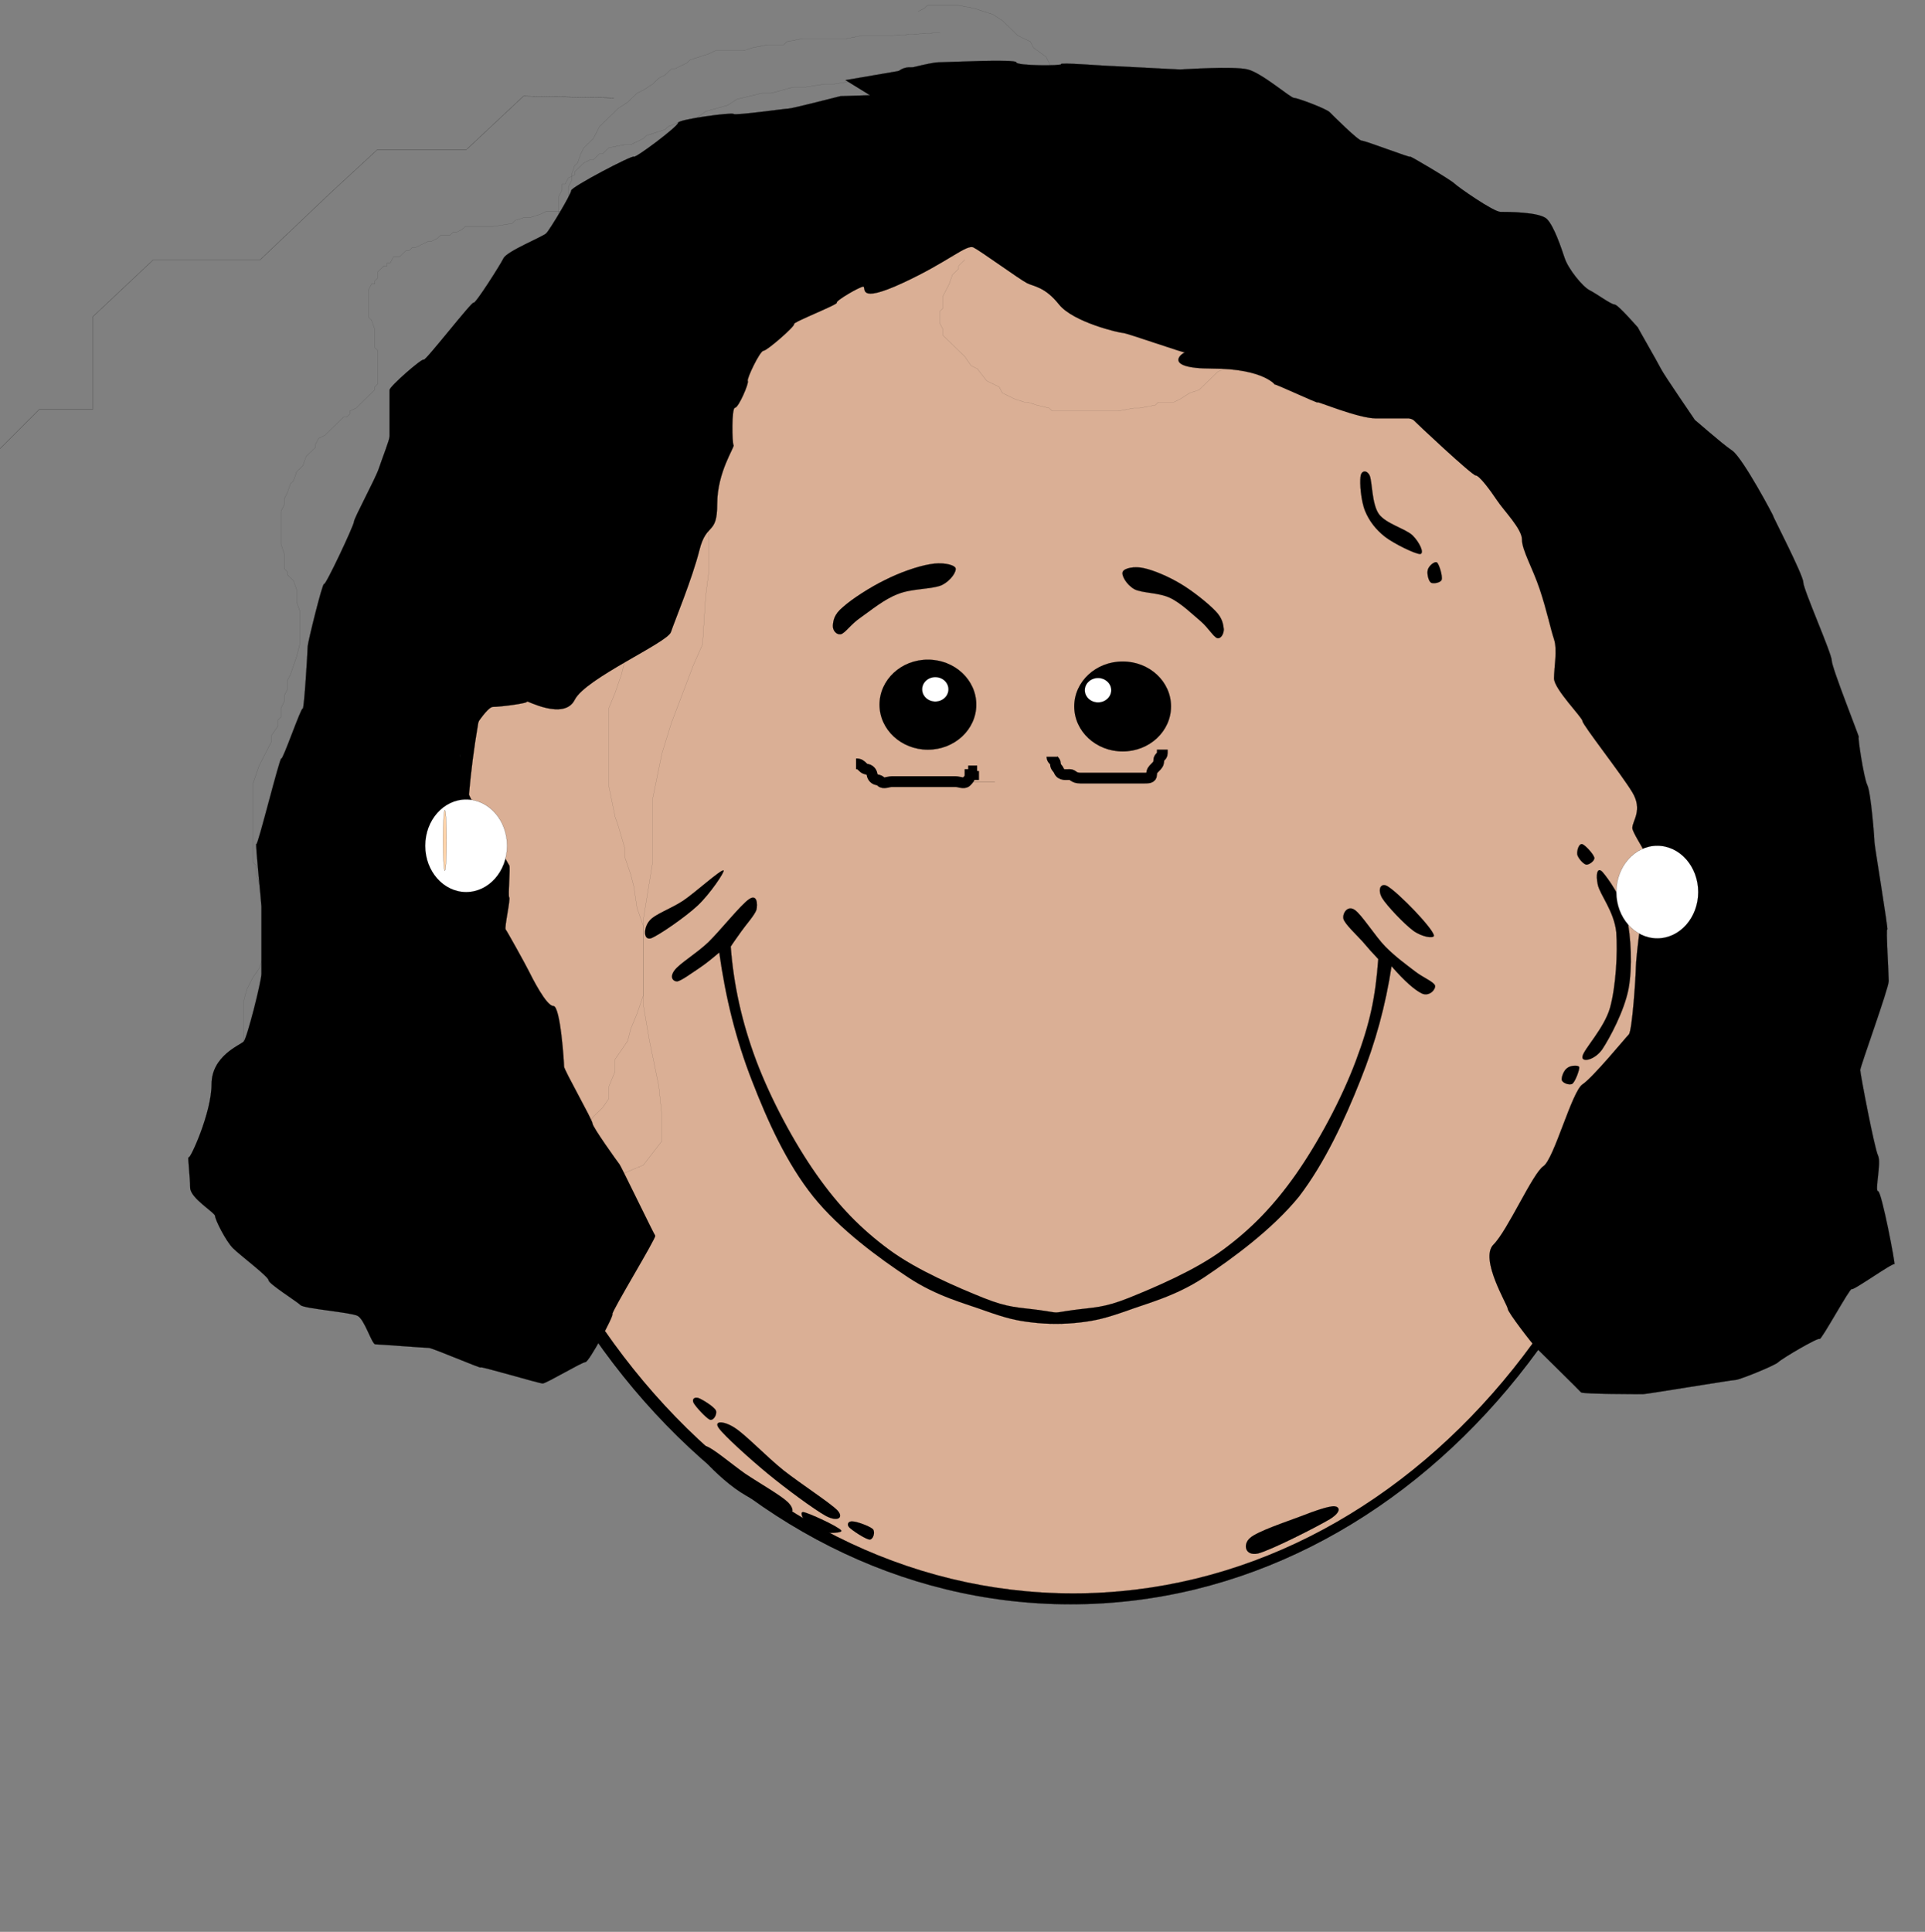 <?xml version="1.0"?><svg width="540.593" height="542.496" xmlns="http://www.w3.org/2000/svg">

 <rect width="100%" height="100%" fill="#808080" stroke="none"/>

 <g>
  <title>Layer 1</title>
  <line id="svg_38" y2="125.504" x2="-182.593" y1="124.504" x1="-179.593" stroke-width="0.036" stroke="black" fill="none"/>
  <polyline id="svg_40" points="-156.593,96.504 -155.593,96.504 -155.593,95.504 " stroke-linecap="round" stroke-width="0.036" stroke="black" fill="none"/>
  <polyline id="svg_48" points="-57.593,271.504 -57.593,270.504 -56.593,270.504 " stroke-linecap="round" stroke-width="3.036" stroke="black" fill="none"/>
  <g id="svg_55">
   <g id="g5">
    <polyline id="svg_11" points="225.363,27.015 " opacity="0.5" stroke-linecap="round" stroke-width="3.036" stroke="black" fill="none"/>
    <polyline id="svg_12" points="-89.426,378.223 " opacity="0.5" stroke-linecap="round" stroke-width="3.036" stroke="black" fill="none"/>
    <path fill-rule="evenodd" stroke="black" stroke-width="0.036" stroke-miterlimit="10" id="path7" d="m127.11,243.996c0,114.036 77.685,206.52 173.553,206.52c95.868,0 173.585,-92.485 173.585,-206.52c0,-114.036 -77.717,-206.52 -173.585,-206.52c-95.867,0 -173.553,92.484 -173.553,206.52l0,0z"/>
    <path fill="#daaf95" fill-rule="evenodd" stroke="black" stroke-width="0.036" stroke-miterlimit="10" id="path9" d="m130.772,244.332c0,112.169 76.391,203.122 170.617,203.122c94.227,0 170.617,-90.953 170.617,-203.122c0,-112.138 -76.39,-203.091 -170.617,-203.091c-94.226,-0.001 -170.617,90.953 -170.617,203.091l0,0z"/>
    <path fill-rule="evenodd" stroke="black" stroke-width="0.036" stroke-miterlimit="10" id="path11" d="m231.974,425.719c-3.346,-1.837 -11.364,-7.777 -16.383,-11.909c-5.114,-4.226 -12.122,-10.563 -13.7,-12.736c-1.61,-2.204 1.42,-2.112 4.482,-0.091c3.094,1.99 8.807,8.021 13.731,11.969c4.861,3.797 12.974,9.062 15.089,11.205c1.832,2.051 0.063,3.276 -3.22,1.561l0,0z"/>
    <path fill-rule="evenodd" stroke="black" stroke-width="0.036" stroke-miterlimit="10" id="path13" d="m238.508,428.933c0.789,0.797 4.514,3.307 5.682,3.398c1.042,0.061 1.673,-2.174 0.915,-2.939c-0.884,-0.827 -4.609,-2.174 -5.682,-2.143c-1.136,-0.152 -1.768,0.796 -0.915,1.684l0,0z"/>
    <path fill-rule="evenodd" stroke="black" stroke-width="0.036" stroke-miterlimit="10" id="path15" d="m194.79,393.972c0.568,1.041 3.472,4.225 4.577,4.715c1.073,0.305 2.083,-1.622 1.673,-2.603c-0.6,-1.133 -3.851,-3.123 -4.893,-3.49c-1.074,-0.336 -1.926,0.246 -1.357,1.378l0,0z"/>
    <path fill="black" fill-rule="evenodd" stroke="black" stroke-width="0.036" stroke-miterlimit="10" id="path17" d="m246.991,197.881c0,6.98 6.092,12.643 13.574,12.643c7.513,0 13.605,-5.664 13.605,-12.643c0,-6.98 -6.092,-12.643 -13.605,-12.643c-7.482,0 -13.574,5.664 -13.574,12.643l0,0z"/>
    <path fill="white" fill-rule="evenodd" stroke="black" stroke-width="0.036" stroke-miterlimit="10" id="path19" d="m258.964,193.575c0,1.898 1.641,3.429 3.693,3.429c2.052,0 3.693,-1.531 3.693,-3.429c0,-1.898 -1.641,-3.429 -3.693,-3.429c-2.053,0 -3.693,1.531 -3.693,3.429l0,0z"/>
    <path fill-rule="evenodd" stroke="black" stroke-width="0.036" stroke-miterlimit="10" id="path21" d="m236.709,170.492c2.462,-2.235 7.671,-5.602 11.837,-7.623c4.104,-2.082 9.091,-3.827 12.532,-4.408c3.346,-0.643 6.566,0 7.229,0.98c0.473,0.918 -1.231,3.612 -3.883,4.898c-2.746,1.163 -8.428,0.918 -12.185,2.449c-3.977,1.469 -7.829,4.745 -10.575,6.643c-2.746,1.898 -4.167,4.194 -5.461,4.653c-1.389,0.276 -2.399,-1.133 -2.304,-2.449c0.127,-1.316 0.253,-3.031 2.809,-5.143l0,0z"/>
    <path fill="black" fill-rule="evenodd" stroke="black" stroke-width="0.036" stroke-miterlimit="10" id="path23" d="m328.855,198.371c0,6.98 -6.061,12.643 -13.573,12.643c-7.514,0 -13.606,-5.664 -13.606,-12.643c0,-6.98 6.091,-12.613 13.605,-12.613c7.513,0 13.574,5.633 13.574,12.613l0,0z"/>
    <path fill="white" fill-rule="evenodd" stroke="black" stroke-width="0.036" stroke-miterlimit="10" id="path25" d="m312.059,193.82c0,1.898 -1.673,3.429 -3.694,3.429c-2.052,0 -3.725,-1.531 -3.725,-3.429c0,-1.898 1.673,-3.429 3.725,-3.429c2.021,0 3.694,1.531 3.694,3.429l0,0z"/>
    <path fill-rule="evenodd" stroke="black" stroke-width="0.036" stroke-miterlimit="10" id="path27" d="m341.353,171.594c-2.146,-2.235 -6.376,-5.602 -9.754,-7.623c-3.472,-2.082 -7.608,-3.827 -10.321,-4.408c-2.715,-0.643 -5.556,0 -5.966,0.98c-0.505,0.918 0.978,3.612 3.22,4.898c2.177,1.163 6.817,0.918 10.037,2.449c3.125,1.469 6.44,4.745 8.713,6.643c2.147,1.898 3.409,4.194 4.513,4.653c1.074,0.276 1.862,-1.133 1.894,-2.449c-0.189,-1.316 -0.284,-3.031 -2.336,-5.143l0,0z"/>
    <path fill="black" fill-rule="evenodd" stroke="black" stroke-width="0.036" stroke-miterlimit="10" id="path29" d="m292.013,367.913c-6.219,-0.843 -8.712,-0.598 -15.815,-3.428c-7.134,-2.884 -18.624,-7.726 -26.516,-13.548c-7.892,-5.822 -14.142,-12.215 -20.392,-21.111c-6.282,-8.923 -12.816,-21.111 -16.888,-31.883c-4.041,-10.773 -6.376,-21.274 -7.197,-32.129l0,0c0.726,-1.143 1.705,-2.448 2.936,-4.217c1.263,-1.822 3.788,-4.598 4.293,-6.121c0.347,-1.632 0.189,-4.488 -2.052,-2.992c-2.273,1.496 -8.049,8.76 -11.49,12.133c-3.535,3.32 -8.018,5.931 -9.438,7.835c-1.452,1.905 -0.537,3.101 0.694,3.156c1.2,-0.19 4.072,-2.34 6.187,-3.727c2.02,-1.36 3.788,-2.829 5.65,-4.407l0,0c1.768,12.677 4.672,24.43 9.186,35.992c4.451,11.48 9.754,23.206 17.235,32.564c7.418,9.222 18.435,17.248 26.705,22.717c8.144,5.359 15.815,7.236 21.781,9.413c5.777,2.04 8.523,2.692 13.005,3.21c4.325,0.517 8.933,0.517 13.353,0c4.419,-0.518 7.135,-1.17 13.005,-3.21c5.84,-2.176 13.638,-4.053 21.812,-9.413c8.176,-5.468 19.193,-13.493 26.705,-22.717c7.229,-9.439 12.879,-21.654 17.204,-32.564c4.388,-10.881 7.166,-21.383 8.807,-32.129l0,0c3.693,4.217 6.566,6.747 8.618,7.699c2.083,0.843 3.852,-1.251 3.599,-2.284c-0.442,-1.116 -3.346,-2.204 -5.65,-3.999c-2.399,-1.85 -5.429,-4.026 -8.239,-6.856c-2.905,-2.938 -6.693,-9.059 -8.681,-10.392c-2.052,-1.387 -3.504,1.061 -3.157,2.53c0.379,1.415 3.566,4.38 5.303,6.284c1.61,1.904 3.062,3.537 4.482,5.006l0,0c-0.821,10.827 -2.273,17.846 -6.312,28.619c-4.04,10.773 -10.607,22.961 -16.857,31.883c-6.282,8.896 -12.5,15.289 -20.392,21.111c-7.892,5.823 -19.382,10.663 -26.516,13.548c-7.134,2.829 -9.595,2.584 -15.815,3.428c-6.249,0.871 -2.903,0.871 -9.153,0l0,0z"/>
    <path fill="black" fill-rule="evenodd" stroke="black" stroke-width="0.036" stroke-miterlimit="10" id="path35" d="m155.425,176.339c-3.062,0.674 -12.153,4.561 -18.498,8.817c-6.471,4.225 -15.846,10.378 -19.35,16.47c-3.472,6.123 -2.683,14.327 -1.294,19.654c1.326,5.204 5.366,9.46 9.438,11.235c4.072,1.561 13.384,-0.643 14.647,-1.194c1.073,-0.643 -5.051,-1.316 -7.765,-2.021c-2.873,-0.674 -6.345,0.398 -8.586,-1.99c-2.241,-2.602 -4.072,-8.541 -4.293,-12.858c-0.253,-4.378 -0.063,-8.694 2.999,-12.827c3.062,-4.133 9.628,-8.174 15.057,-11.633c5.24,-3.551 13.795,-6.949 16.762,-9.245c2.936,-2.418 3.756,-5.112 0.884,-4.408l0,0z"/>
    <path fill-rule="evenodd" stroke="black" stroke-width="0.036" stroke-miterlimit="10" id="path37" d="m108.108,160.298c-2.178,0.551 -6.187,2.051 -8.618,4.01c-2.462,1.745 -5.303,5.633 -5.587,6.827c-0.284,1.133 1.705,0.98 3.883,0c2.083,-1.102 6.124,-4.898 8.586,-6.429c2.367,-1.684 5.208,-2.48 5.587,-3.214c0.252,-0.827 -1.768,-1.653 -3.851,-1.194l0,0z"/>
    <path fill-rule="evenodd" stroke="black" stroke-width="0.036" stroke-miterlimit="10" id="path39" d="m197.567,409.769c1.61,2.082 6.345,6.644 10.322,9.216c3.788,2.509 10.638,5.51 12.879,6.031c2.178,0.429 2.367,-1.347 0.442,-3.214c-2.052,-1.959 -8.176,-5.419 -12.027,-8.021c-3.883,-2.755 -8.807,-6.949 -10.764,-7.623c-2.021,-0.705 -2.431,1.438 -0.852,3.612l0,0z"/>
    <path fill-rule="evenodd" stroke="black" stroke-width="0.036" stroke-miterlimit="10" id="path41" d="m225.503,424.618c-1.389,0.06 1.2,4.194 3.03,5.203c1.799,0.858 8.113,0.858 7.734,0c-0.568,-1.01 -9.47,-5.143 -10.764,-5.203l0,0z"/>
    <path fill-rule="evenodd" stroke="black" stroke-width="0.036" stroke-miterlimit="10" id="path43" d="m212.182,74.426c-3.283,1.439 -14.236,9.031 -19.35,13.225c-5.208,4.102 -9.375,7.653 -11.175,11.235c-1.768,3.429 -1.547,8.296 0.41,9.643c1.862,1.286 9.47,-0.98 10.764,-1.592c1.2,-0.673 -1.894,-2.265 -3.441,-2.418c-1.641,-0.214 -5.398,2.235 -6.029,1.194c-0.726,-1.224 -0.253,-5.235 2.147,-8.021c2.431,-2.816 7.544,-5.755 12.058,-8.817c4.419,-3.184 11.616,-7.225 14.173,-9.643c2.462,-2.541 3.504,-6.153 0.442,-4.806l0,0z"/>
    <path fill-rule="evenodd" stroke="black" stroke-width="0.036" stroke-miterlimit="10" id="path45" d="m252.177,20.668c0.095,1.194 3.378,2.939 4.735,5.602c1.168,2.602 2.431,6.857 2.588,10.041c0.126,3.123 -0.41,6.368 -1.736,8.419c-1.515,1.929 -5.935,2.296 -6.44,3.214c-0.473,0.827 1.61,2.357 3.441,1.99c1.799,-0.52 5.272,-2.143 6.882,-4.408c1.357,-2.388 1.926,-5.572 1.705,-9.215c-0.253,-3.704 -1.862,-9.551 -2.999,-12.46c-1.231,-2.908 -2.525,-4.317 -3.883,-4.806c-1.484,-0.52 -4.293,0.337 -4.293,1.623l0,0z"/>
    <path fill-rule="evenodd" stroke="black" stroke-width="0.036" stroke-miterlimit="10" id="path49" d="m382.074,133.908c-0.253,1.684 0.094,6.704 1.294,9.613c1.136,2.755 2.999,5.204 5.587,7.225c2.557,1.959 8.524,4.868 9.881,4.837c1.262,-0.214 -0.221,-3.337 -2.147,-5.235c-1.957,-1.867 -7.513,-3.276 -9.47,-6c-2.021,-2.908 -1.831,-9.123 -2.588,-10.837c-0.885,-1.714 -2.432,-1.347 -2.558,0.398l0,0z"/>
    <path fill-rule="evenodd" stroke="black" stroke-width="0.036" stroke-miterlimit="10" id="path51" d="m400.981,159.991c-0.315,0.949 0.127,3.092 0.853,3.612c0.567,0.398 2.715,0.092 3.03,-0.796c0.315,-1.041 -0.726,-4.347 -1.295,-4.837c-0.694,-0.49 -2.367,1.01 -2.588,2.021l0,0z"/>
    <path fill-rule="evenodd" stroke="black" stroke-width="0.036" stroke-miterlimit="10" id="path53" d="m280.556,34.812c1.989,-1.041 5.524,-2.296 9.028,-2.816c3.441,-0.551 7.986,-1.071 11.206,-0.398c3.126,0.643 7.261,3.245 7.293,4.01c-0.127,0.673 -5.02,-0.031 -7.735,0c-2.746,-0.153 -5.619,-0.797 -8.618,-0.398c-3.157,0.398 -7.071,2.265 -9.438,2.786c-2.399,0.398 -4.041,0.52 -4.325,0c-0.348,-0.582 0.63,-2.235 2.588,-3.184l0,0z"/>
    <path fill-rule="evenodd" stroke="black" stroke-width="0.036" stroke-miterlimit="10" id="path55" d="m311.68,37.138c0.694,0.674 2.905,1.439 3.725,1.225c0.663,-0.306 1.61,-2.112 0.884,-2.816c-0.757,-0.796 -4.356,-1.776 -5.082,-1.531c-0.758,0.276 -0.316,2.296 0.473,3.123l0,0z"/>
    <path fill-rule="evenodd" stroke="black" stroke-width="0.036" stroke-miterlimit="10" id="path57" d="m448.71,248.465c0.631,2.817 4.513,7.378 5.177,13.225c0.442,5.847 -0.095,15.307 -1.736,21.277c-1.641,5.817 -7.387,11.664 -7.734,13.654c-0.442,1.837 3.41,1.163 5.587,-2.021c2.147,-3.276 6.092,-10.653 7.324,-16.838c1.168,-6.215 0.694,-14.603 -0.442,-20.083c-1.327,-5.572 -5.493,-11.266 -6.882,-12.827c-1.452,-1.532 -1.926,0.734 -1.294,3.612l0,0z"/>
    <path fill-rule="evenodd" stroke="black" stroke-width="0.036" stroke-miterlimit="10" id="path59" d="m442.934,239.924c0.158,0.949 1.641,2.694 2.494,2.878c0.758,0.123 2.462,-1.041 2.304,-1.959c-0.253,-1.041 -2.652,-3.643 -3.441,-3.796c-0.947,-0.152 -1.484,1.868 -1.357,2.878l0,0z"/>
    <path fill-rule="evenodd" stroke="black" stroke-width="0.036" stroke-miterlimit="10" id="path61" d="m440.124,299.927c-0.947,0.583 -1.736,2.634 -1.516,3.429c0.253,0.735 2.053,1.501 2.968,0.98c0.852,-0.704 2.02,-3.95 1.925,-4.653c-0.284,-0.704 -2.588,-0.459 -3.377,0.245l0,0z"/>
    <path fill-rule="evenodd" stroke="black" stroke-width="0.036" stroke-miterlimit="10" id="path63" d="m353.253,436.25c3.725,-0.949 16.541,-7.47 20.203,-9.643c3.535,-2.235 2.589,-3.521 1.294,-3.612c-1.483,-0.123 -5.493,1.255 -9.47,2.816c-3.977,1.501 -12.152,4.225 -14.173,6.031c-2.147,1.776 -1.515,5.174 2.147,4.408l0,0z"/>
    <path fill-rule="evenodd" stroke="black" stroke-width="0.036" stroke-miterlimit="10" id="path65" d="m182.793,263.497c2.21,-0.827 9.659,-5.97 13.1,-9.184c3.504,-3.276 7.765,-9.643 7.292,-9.888c-0.789,-0.276 -7.797,6.092 -11.301,8.48c-3.567,2.357 -7.986,3.797 -9.47,5.633c-1.61,1.806 -1.893,5.541 0.379,4.959l0,0z"/>
    <path fill-rule="evenodd" stroke="black" stroke-width="0.036" stroke-miterlimit="10" id="path67" d="m388.134,252.169c1.326,2.174 6.187,7.285 8.744,9.184c2.399,1.745 5.714,2.296 5.808,1.408c-0.032,-1.042 -3.188,-4.654 -5.461,-7.041c-2.367,-2.48 -6.503,-6.49 -8.019,-7.072c-1.609,-0.551 -2.335,1.287 -1.072,3.521l0,0z"/>
    <polyline id="svg_1" points="236.762,46.574 236.762,47.425 236.762,48.275 236.762,49.125 235.885,49.125 235.008,49.125 235.008,49.976 233.254,49.976 231.5,50.826 229.747,52.527 227.116,52.527 226.239,53.377 223.609,54.228 222.732,54.228 220.101,54.228 220.101,55.078 218.348,55.078 215.717,56.779 213.964,56.779 213.087,56.779 211.333,56.779 210.456,56.779 207.826,56.779 205.195,56.779 203.441,57.629 202.565,57.629 199.934,57.629 199.057,57.629 197.303,57.629 196.427,57.629 193.796,57.629 191.165,57.629 187.658,57.629 185.904,57.629 182.397,57.629 180.643,57.629 178.013,57.629 176.259,58.48 173.629,58.48 170.998,58.48 170.121,58.48 168.367,58.48 165.737,58.48 163.106,58.48 162.23,58.48 157.845,59.33 156.092,59.33 153.461,59.33 151.707,60.18 149.077,61.031 147.323,61.031 144.693,61.881 143.816,62.732 138.555,63.582 136.801,63.582 135.047,63.582 134.17,63.582 132.417,63.582 130.663,63.582 129.786,64.432 128.033,65.283 127.156,65.283 126.279,66.133 125.402,66.133 123.648,66.133 122.771,66.983 121.018,67.834 120.141,67.834 118.387,68.684 116.633,69.535 115.757,69.535 114.88,70.385 114.003,70.385 113.126,71.235 112.249,72.086 111.372,72.086 110.496,72.086 109.619,73.786 108.742,73.786 108.742,74.637 107.865,74.637 106.988,75.487 106.111,76.338 106.111,77.188 106.111,78.038 105.234,78.889 105.234,79.739 104.358,79.739 103.481,81.44 103.481,83.141 103.481,83.991 103.481,84.841 103.481,85.692 103.481,87.393 103.481,88.243 103.481,89.093 104.358,89.944 105.234,92.495 105.234,93.345 105.234,94.196 105.234,95.046 105.234,95.896 105.234,96.747 105.234,97.597 106.111,98.448 106.111,100.148 106.111,100.999 106.111,101.849 106.111,102.699 106.111,103.55 106.111,104.4 106.111,106.101 106.111,106.951 106.111,107.802 105.234,108.652 105.234,109.503 104.358,110.353 103.481,111.203 102.604,112.054 101.727,112.904 100.85,113.754 99.973,114.605 98.22,115.455 98.22,116.306 97.343,117.156 96.466,117.156 95.589,118.006 94.712,118.857 93.835,119.707 92.959,120.558 92.082,121.408 91.205,122.258 89.451,123.109 88.574,124.809 88.574,125.66 86.821,127.361 85.944,128.211 85.067,130.762 83.313,132.463 82.436,135.014 81.56,135.864 80.683,138.416 79.806,140.116 79.806,141.817 78.929,143.518 78.929,145.219 78.929,146.919 78.929,147.77 78.929,149.47 78.929,151.171 78.929,152.872 79.806,155.423 79.806,157.124 79.806,157.974 79.806,159.675 80.683,160.525 80.683,161.376 82.436,163.077 83.313,165.628 83.313,167.329 83.313,168.179 83.313,169.029 84.19,171.58 84.19,173.281 84.19,174.982 84.19,176.683 84.19,178.383 84.19,180.935 83.313,184.336 82.436,186.887 81.56,189.438 80.683,191.139 80.683,193.69 79.806,195.391 79.806,197.092 78.929,198.793 78.929,201.344 78.052,202.194 78.052,203.895 76.299,206.446 76.299,208.147 75.422,209.848 74.545,211.548 73.668,213.249 72.791,214.95 71.914,217.501 71.037,220.052 71.037,221.753 71.037,223.454 71.037,226.005 71.037,227.706 71.037,229.406 71.037,230.257 71.037,231.958 71.037,233.658 71.037,236.209 71.037,237.91 71.037,239.611 71.037,242.162 71.914,243.013 71.914,245.564 72.791,248.115 75.422,249.816 76.299,252.367 78.052,254.918 78.929,256.619 78.929,258.319 78.929,260.871 78.929,262.571 77.175,265.122 75.422,267.674 73.668,269.374 72.791,271.926 71.037,274.477 70.161,276.177 69.284,277.878 68.407,281.28 68.407,284.681 68.407,288.933 68.407,291.484 68.407,295.736 68.407,299.138 69.284,301.689 71.037,305.09 71.914,307.642 73.668,308.492 73.668,311.043 74.545,314.445 75.422,316.996 78.929,320.397 79.806,322.098 80.683,323.799 82.436,325.5 83.313,327.2 84.19,328.051 86.821,329.751 89.451,331.452 94.712,334.003 95.589,334.003 97.343,334.003 99.973,334.003 101.727,334.003 102.604,334.003 105.234,334.003 106.988,334.003 108.742,334.003 111.372,334.003 114.003,334.003 117.51,334.003 121.018,333.153 123.648,331.452 125.402,331.452 128.033,329.751 129.786,328.901 131.54,327.2 132.417,326.35 133.294,324.649 134.17,323.799 135.047,322.948 135.047,322.098 135.924,321.248 135.924,319.547 136.801,318.697 136.801,317.846 137.678,317.846 " opacity="0.5" stroke-linecap="round" stroke-width="0.036" stroke="black" fill="none"/>
    <polyline id="svg_6" points="263.944,9.157 249.914,10.008 246.407,10.008 245.53,10.008 242.023,10.008 237.638,10.858 233.254,10.858 232.377,10.858 225.363,10.858 220.978,11.709 220.101,12.559 215.717,12.559 211.333,13.409 208.702,14.26 207.826,14.26 204.318,14.26 203.441,14.26 200.811,14.26 199.057,15.11 196.427,15.961 193.796,16.811 192.919,17.661 189.412,19.362 188.535,19.362 186.781,21.063 185.028,21.913 183.274,23.614 180.643,25.315 178.89,26.165 177.136,27.866 176.259,28.716 173.629,30.417 172.752,31.267 170.998,32.968 170.121,33.819 168.367,35.519 166.614,38.921 165.737,39.771 163.983,41.472 163.106,43.173 162.23,45.724 161.353,46.574 160.476,49.125 160.476,50.826 159.599,52.527 159.599,54.228 159.599,55.928 159.599,57.629 159.599,58.48 159.599,59.33 159.599,60.18 159.599,61.031 159.599,61.881 159.599,62.732 159.599,63.582 160.476,63.582 160.476,65.283 160.476,66.133 160.476,66.983 160.476,67.834 160.476,68.684 160.476,69.535 160.476,70.385 160.476,71.235 158.722,71.235 158.722,72.086 157.845,72.936 156.092,73.786 154.338,75.487 153.461,77.188 151.707,78.889 151.707,80.59 147.323,83.991 142.939,86.542 142.062,86.542 139.432,89.093 137.678,91.645 136.801,93.345 133.294,96.747 133.294,97.597 131.54,99.298 130.663,100.999 130.663,101.849 130.663,102.699 129.786,104.4 128.909,104.4 128.033,106.101 128.033,106.951 128.033,108.652 128.033,109.503 128.033,110.353 128.033,112.054 128.033,113.754 128.033,114.605 128.033,117.156 128.909,118.857 129.786,120.558 131.54,123.109 132.417,125.66 133.294,126.51 133.294,128.211 133.294,129.061 133.294,129.912 133.294,130.762 133.294,131.612 133.294,132.463 131.54,134.164 129.786,136.715 128.033,138.416 125.402,140.967 123.648,142.667 121.018,143.518 118.387,146.069 115.757,148.62 112.249,153.722 110.496,156.274 106.988,160.525 104.358,164.777 102.604,166.478 100.85,170.73 98.22,173.281 95.589,180.084 93.835,185.187 92.082,190.289 90.328,194.541 88.574,198.793 87.698,201.344 85.944,206.446 85.067,208.997 84.19,211.548 84.19,216.651 83.313,220.052 83.313,222.603 84.19,228.556 85.944,231.958 89.451,237.06 94.712,242.162 97.343,245.564 99.973,248.115 102.604,250.666 106.111,254.067 107.865,255.768 107.865,256.619 107.865,257.469 107.865,259.17 107.865,262.571 107.865,265.122 107.865,268.524 107.865,271.926 106.988,275.327 106.111,277.028 105.234,279.579 104.358,279.579 104.358,281.28 104.358,282.13 104.358,283.831 104.358,285.532 104.358,287.232 104.358,289.784 104.358,291.484 104.358,293.185 104.358,294.035 105.234,297.437 106.111,299.138 108.742,302.539 113.126,307.642 117.51,310.193 121.018,312.744 128.033,316.145 133.294,318.697 136.801,319.547 142.062,320.397 145.569,320.397 150.831,320.397 156.968,319.547 162.23,317.846 164.86,316.145 166.614,313.594 169.244,311.043 170.998,308.492 170.998,305.09 172.752,300.839 172.752,297.437 176.259,292.335 177.136,288.933 178.89,284.681 180.643,279.579 180.643,274.477 180.643,271.075 180.643,267.674 180.643,262.571 180.643,260.02 178.89,254.918 178.013,248.965 177.136,245.564 175.382,240.461 175.382,237.91 173.629,231.958 172.752,229.406 171.875,225.154 170.998,220.903 170.998,217.501 170.998,213.249 170.998,208.147 170.998,203.895 170.998,198.793 172.752,194.541 174.505,189.438 175.382,186.037 176.259,183.486 177.136,179.234 178.013,176.683 178.013,174.132 178.89,170.73 180.643,165.628 180.643,161.376 180.643,156.274 180.643,151.171 180.643,144.368 181.52,140.116 181.52,135.014 181.52,126.51 184.151,121.408 185.028,118.857 187.658,114.605 190.289,111.203 193.796,107.802 197.303,105.251 201.688,102.699 205.195,99.298 209.579,96.747 212.21,94.196 213.964,90.794 215.717,88.243 218.348,85.692 222.732,83.141 226.239,79.739 231.5,77.188 235.008,73.786 238.515,71.235 242.899,68.684 245.53,66.983 246.407,66.133 246.407,65.283 247.284,65.283 249.037,65.283 252.545,65.283 256.929,65.283 259.56,65.283 263.944,65.283 266.574,65.283 268.328,65.283 270.082,64.432 271.835,63.582 274.466,61.881 275.343,60.18 277.973,58.48 282.358,56.779 287.619,54.228 289.372,52.527 292.88,49.125 294.633,47.425 295.51,44.023 297.264,39.771 298.141,34.669 299.018,31.267 299.018,28.716 299.018,26.165 297.264,21.913 295.51,19.362 293.757,15.961 290.249,13.409 289.372,11.709 285.865,10.008 283.234,7.457 281.481,5.756 278.85,4.055 273.589,2.354 269.205,1.504 267.451,1.504 265.698,1.504 264.821,1.504 263.067,1.504 262.19,1.504 260.436,1.504 259.56,2.354 257.806,3.205 " opacity="0.5" stroke-linecap="round" stroke-width="0.036" stroke="black" fill="none"/>
    <polyline id="svg_7" points="251.668,22.764 249.914,22.764 248.161,22.764 244.653,22.764 243.776,22.764 239.392,22.764 234.131,23.614 231.5,23.614 226.239,24.464 222.732,24.464 216.594,26.165 213.964,26.165 206.949,27.866 204.318,29.567 198.18,31.267 194.673,33.819 192.042,33.819 187.658,35.519 186.781,36.37 181.52,38.07 180.643,38.921 177.136,40.622 175.382,40.622 170.998,41.472 169.244,43.173 168.367,43.173 166.614,44.873 165.737,44.873 163.983,45.724 163.106,46.574 162.23,47.425 161.353,48.275 161.353,49.125 159.599,49.976 158.722,51.677 157.845,51.677 157.845,52.527 157.845,53.377 156.968,55.078 156.968,56.779 156.968,57.629 156.968,59.33 156.968,61.881 157.845,62.732 159.599,66.133 160.476,67.834 162.23,69.535 162.23,70.385 163.106,72.086 164.86,73.786 164.86,75.487 164.86,76.338 164.86,77.188 164.86,78.038 163.983,78.038 163.106,78.038 162.23,78.889 159.599,79.739 156.968,82.29 154.338,83.991 153.461,84.841 149.954,87.393 145.569,90.794 142.939,92.495 142.062,93.345 135.924,97.597 134.17,100.148 131.54,103.55 128.909,106.951 128.909,107.802 127.156,112.054 126.279,114.605 125.402,120.558 125.402,124.809 125.402,128.211 125.402,132.463 125.402,133.313 126.279,140.967 128.033,145.219 128.033,146.919 130.663,152.022 132.417,156.274 134.17,159.675 135.047,160.525 135.924,163.077 136.801,164.777 136.801,166.478 136.801,167.329 136.801,168.179 136.801,169.029 135.047,170.73 133.294,173.281 133.294,174.982 131.54,178.383 128.909,183.486 127.156,186.037 125.402,190.289 122.771,195.391 121.018,201.344 116.633,210.698 113.126,214.1 110.496,217.501 106.111,231.107 105.234,235.359 104.358,240.461 106.111,248.115 109.619,254.918 113.126,261.721 117.51,266.823 121.018,271.075 121.018,271.926 121.018,272.776 121.018,273.626 121.018,275.327 121.018,277.878 120.141,282.13 119.264,286.382 119.264,288.933 119.264,295.736 121.018,302.539 122.771,307.642 125.402,315.295 131.54,322.098 138.555,327.2 150.831,329.751 164.86,330.602 174.505,329.751 180.643,327.2 185.904,320.397 185.904,313.594 185.028,305.09 182.397,292.335 180.643,282.13 180.643,269.374 180.643,258.319 183.274,242.162 183.274,231.958 183.274,224.304 185.904,211.548 188.535,203.045 194.673,186.887 197.303,180.935 198.18,167.329 199.057,160.525 199.057,151.171 199.057,143.518 197.303,136.715 197.303,126.51 197.303,119.707 198.18,113.754 205.195,105.251 208.702,100.999 214.84,93.345 219.225,90.794 227.116,84.841 232.377,80.59 239.392,76.338 248.161,70.385 254.299,65.283 259.56,61.881 263.067,57.629 267.451,54.228 270.959,49.976 272.712,46.574 275.343,43.173 276.22,40.622 276.22,38.07 276.22,36.37 275.343,32.968 274.466,31.267 272.712,29.567 270.082,27.015 " opacity="0.5" stroke-linecap="round" stroke-width="0.036" stroke="black" fill="none"/>
    <polyline id="svg_9" points="270.959,72.936 270.082,73.786 269.205,74.637 269.205,75.487 267.451,77.188 266.574,79.739 264.821,83.141 264.821,86.542 263.944,87.393 263.944,89.944 263.944,90.794 264.821,92.495 264.821,94.196 265.698,95.046 267.451,96.747 268.328,97.597 270.082,99.298 270.959,100.148 272.712,102.699 274.466,103.55 277.097,106.951 280.604,108.652 281.481,110.353 283.234,111.203 284.988,112.054 287.619,112.904 288.496,112.904 291.126,113.754 294.633,114.605 295.51,115.455 298.141,115.455 299.018,115.455 302.525,115.455 308.663,115.455 310.417,115.455 313.924,115.455 318.308,114.605 320.062,114.605 324.446,113.754 325.323,112.904 329.707,112.904 331.461,112.054 334.092,110.353 336.722,109.503 337.599,108.652 339.353,106.951 340.23,106.101 341.983,104.4 343.737,103.55 345.491,101.849 346.367,99.298 347.244,97.597 348.121,95.046 348.998,93.345 349.875,91.645 349.875,90.794 350.752,87.393 350.752,85.692 350.752,83.141 350.752,82.29 349.875,79.739 348.998,78.038 348.121,73.786 347.244,72.086 345.491,70.385 345.491,69.535 343.737,66.983 342.86,66.133 341.983,65.283 341.983,64.432 341.106,63.582 340.23,62.732 339.353,62.732 339.353,61.881 338.476,61.031 337.599,60.18 336.722,59.33 335.845,59.33 334.092,58.48 334.092,57.629 331.461,56.779 328.831,56.779 326.2,55.928 323.569,55.928 321.816,55.078 320.062,55.078 319.185,55.078 317.432,55.078 315.678,55.078 314.801,55.078 313.047,55.078 311.294,55.078 309.54,55.078 308.663,55.078 306.909,55.078 304.279,55.078 301.648,55.078 300.771,55.078 297.264,55.078 296.387,55.078 295.51,55.078 294.633,55.078 294.633,55.928 293.757,55.928 292.88,55.928 292.88,56.779 292.88,57.629 292.003,57.629 291.126,57.629 290.249,58.48 289.372,58.48 288.496,59.33 287.619,59.33 287.619,60.18 286.742,60.18 284.988,61.031 284.988,61.881 284.111,61.881 283.234,61.881 282.358,62.732 281.481,62.732 280.604,63.582 279.727,63.582 278.85,64.432 277.973,64.432 277.097,64.432 276.22,64.432 275.343,64.432 274.466,65.283 273.589,65.283 273.589,66.133 272.712,66.133 271.835,66.983 271.835,67.834 270.082,68.684 270.082,69.535 269.205,69.535 268.328,70.385 267.451,70.385 267.451,71.235 267.451,72.086 268.328,72.086 " opacity="0.5" stroke-linecap="round" stroke-width="0.036" stroke="black" fill="none"/>
   </g>
   <path id="svg_22" d="m172.407,27.504l-25.407,-0.504l-16,15l-25,0l-13,12l-20,19l-30,0l-17,16l0,26l-15,0l-16,16l1,24l1,13l1,44" stroke-width="0.036" stroke="black" fill="none"/>
   <path id="svg_31" d="m251.407,26.504l-15.407,0.496c0,0 -13.593,3.504 -14.593,3.504c-1,0 -15,2 -15.407,1.496c-0.407,-0.504 -15.593,1.504 -15.593,2.504c0,1 -12,10 -12.407,9.496c-0.407,-0.504 -17.593,8.504 -17.593,9.504c0,1 -6,11 -7,12c-1,1 -11,5 -12,7c-1,2 -8,13 -8.407,12.496c-0.407,-0.504 -13.593,16.504 -14,16c-0.407,-0.504 -9.593,7.504 -9.593,8.504c0,1 0,12 0,13c0,1 -2,6 -3,9c-1,3 -7,14 -7,15c0,1 -8,18 -8.407,17.496c-0.407,-0.504 -4.593,16.504 -4.593,17.504c0,1 -1,18 -1.407,17.496c-0.407,-0.504 -5.593,14.504 -6,14c-0.407,-0.504 -6.593,24.504 -7,24c-0.407,-0.504 1.407,16.504 1.407,17.504c0,1 0,17 0,19c0,2 -4,18 -5,19c-1,1 -9,4 -9,12c0,8 -6,21 -6.407,20.496c-0.407,-0.504 0.407,5.504 0.407,8.504c0,3 7,7 7,8c0,1 3,7 5,9c2,2 10,8 10,9c0,1 8,6 9,7c1,1 14,2 16,3c2,1 4,8 5,8c1,0 14,1 15,1c1,0 15,6 14.593,5.496c-0.407,-0.504 16.407,4.504 17.407,4.504c1,0 11,-6 12,-6c1,0 8,-13 7.593,-13.504c-0.407,-0.504 12.407,-21.496 12,-22c-0.407,-0.504 -9.593,-19.496 -10,-20c-0.407,-0.504 -7.593,-10.496 -7.593,-11.496c0,-1 -8,-15 -8,-16c0,-1 -1,-17 -3,-17c-2,0 -6,-8 -7,-10c-1,-2 -6,-11 -6.407,-11.504c-0.407,-0.504 1.407,-8.496 1,-9c-0.407,-0.504 0.407,-8.496 0,-9c-0.407,-0.504 -5.593,-10.496 -6.593,-11.496c-1,-1 -6,-10 -6,-12c0,-2 -2,-5 -1,-8c1,-3 7,-13 9,-13c2,0 10,-1 9.593,-1.504c-0.407,-0.504 10.407,5.504 13.407,-0.496c3,-6 26,-16 27,-19c1,-3 6,-15 8,-23c2,-8 5,-4 5,-13c0,-9 5,-16 4.593,-16.504c-0.407,-0.504 -0.593,-10.496 0.407,-10.496c1,0 4,-7 3.593,-7.504c-0.407,-0.504 3.407,-8.496 4.407,-8.496c1,0 9,-7 8.593,-7.504c-0.407,-0.504 12.407,-5.496 12,-6c-0.407,-0.504 6.407,-4.496 7.407,-4.496c1,0 -2,5 11,-1c13,-6 18,-11 20,-10c2,1 13,9 15,10c2,1 5,1 9,6c4,5 17,8 18,8c1,0 18,6 17.593,5.496c-0.407,-0.504 -7.593,4.504 7.407,4.504c15,0 18,5 17.593,4.496c-0.407,-0.504 12.407,5.504 12,5c-0.407,-0.504 11.407,4.504 16.407,4.504c5,0 6,0 10,0c4,0 15,1 14.593,0.496c-0.407,-0.504 9.407,-0.496 11.407,0.504c2,1 12,5 14,6c2,1 8,7 8,8c0,1 2,7 4,9c2,2 7,4 8,5" stroke-width="0.036" stroke="black" fill="#000000"/>
   <path id="svg_32" d="m237.407,22.504l14.593,-2.504c0,0 9.407,-2.496 11.407,-2.496c2,0 22,-1 22,0c0,1 13,1 12.593,0.496c-0.407,-0.504 12.407,0.504 13.407,0.504c1,0 19,1 20,1c1,0 15,-1 19,0c4,1 12,8 13,8c1,0 9,3 10,4c1,1 8,8 9,8c1,0 14,5 13.593,4.496c-0.407,-0.504 11.407,6.504 12.407,7.504c1,1 11,8 13,8c2,0 11,0 13,2c2,2 4,8 5,11c1,3 5,8 7,9c2,1 6,4 7,4c1,0 7,7 6.593,6.496c-0.407,-0.504 5.407,9.504 6.407,11.504c1,2 10,15 9.593,14.496c-0.407,-0.504 7.407,6.504 10.407,8.504c3,2 12,19 11.593,18.496c-0.407,-0.504 8.407,16.504 8.407,18.504c0,2 8,20 8,22c0,2 8,22 7.593,21.496c-0.407,-0.504 1.407,11.504 2.407,13.504c1,2 2,15 2,16c0,1 4,25 3.593,24.496c-0.407,-0.504 0.407,12.504 0.407,14.504c0,2 -8,24 -8,25c0,1 4,22 5,24c1,2 -1,10 0,10c1,0 5,21 4.593,20.496c-0.407,-0.504 -11.593,7.504 -12,7c-0.407,-0.504 -8.593,14.504 -9,14c-0.407,-0.504 -10.593,5.504 -11.593,6.504c-1,1 -11,5 -12,5c-1,0 -25,4 -26,4c-1,0 -17,0 -17.407,-0.504c-0.407,-0.504 -11.593,-11.496 -12.593,-12.496c-1,-1 -8,-10 -8,-11c0,-1 -8,-14 -4,-18c4,-4 11,-20 14,-22c3,-2 8,-21 11,-23c3,-2 12,-13 13,-14c1,-1 2,-17 2,-19c0,-2 2,-23 5,-24c3,-1 -6,-13 -6,-15c0,-2 3,-5 0,-10c-3,-5 -14,-19 -14,-20c0,-1 -8,-9 -8,-12c0,-3 1,-8 0,-11c-1,-3 -2,-8 -4,-14c-2,-6 -5,-11 -5,-14c0,-3 -5,-8 -7,-11c-2,-3 -5,-7 -6,-7c-1,0 -17,-15 -17.407,-15.504c-0.407,-0.504 -12.593,-4.496 -13,-5" stroke-width="0.036" stroke="black" fill="#000000"/>
   <ellipse id="svg_33" ry="13" rx="11.5" cy="237.504" cx="130.907" stroke-width="0.036" stroke="black" fill="#ffffff"/>
   <ellipse id="svg_34" ry="8.5" rx="0.5" cy="236.004" cx="124.907" stroke-width="0.036" stroke="black" fill="#ffd4aa"/>
   <ellipse id="svg_35" ry="13" rx="11.5" cy="250.504" cx="465.407" stroke-width="0.036" stroke="black" fill="#ffffff"/>
   <line id="svg_41" y2="219.504" x2="279.407" y1="219.504" x1="246.407" stroke-width="0.036" stroke="black" fill="none"/>
   <path d="m240.407,214.504c1,0 1.293,0.293 2,1c0.707,0.707 1.293,0.293 2,1c0.707,0.707 0.293,1.293 1,2c0.707,0.707 1.293,0.293 2,1c0.707,0.707 2,0 3,0c1,0 2,0 3,0c1,0 2,0 3,0c1,0 2,0 3,0c1,0 2,0 3,0c1,0 2,0 3,0c1,0 2,0 3,0c1,0 2.293,0.707 3,0c0.707,-0.707 1,-1 1,-2l1,0l0,-1l1,0" id="svg_46" stroke-width="3.036" stroke="black" fill="none"/>
   <path d="m295.407,212.504c0,1 1,1 1,2c0,1 0.617,1.076 1,2c0.541,1.307 2,1 3,1c1,0 1,1 3,1c1,0 2,0 3,0c1,0 2,0 3,0c1,0 2,0 3,0c1,0 2,0 3,0c1,0 2,0 3,0c1,0 2,0 3,0c1,0 2,0 2,-1c0,-1 0.293,-1.293 1,-2c0.707,-0.707 1,-1 1,-2c0,-1 1,-1 1,-2l0,-1" id="svg_47" stroke-width="3.036" stroke="black" fill="none"/>
  </g>
 </g>
</svg>